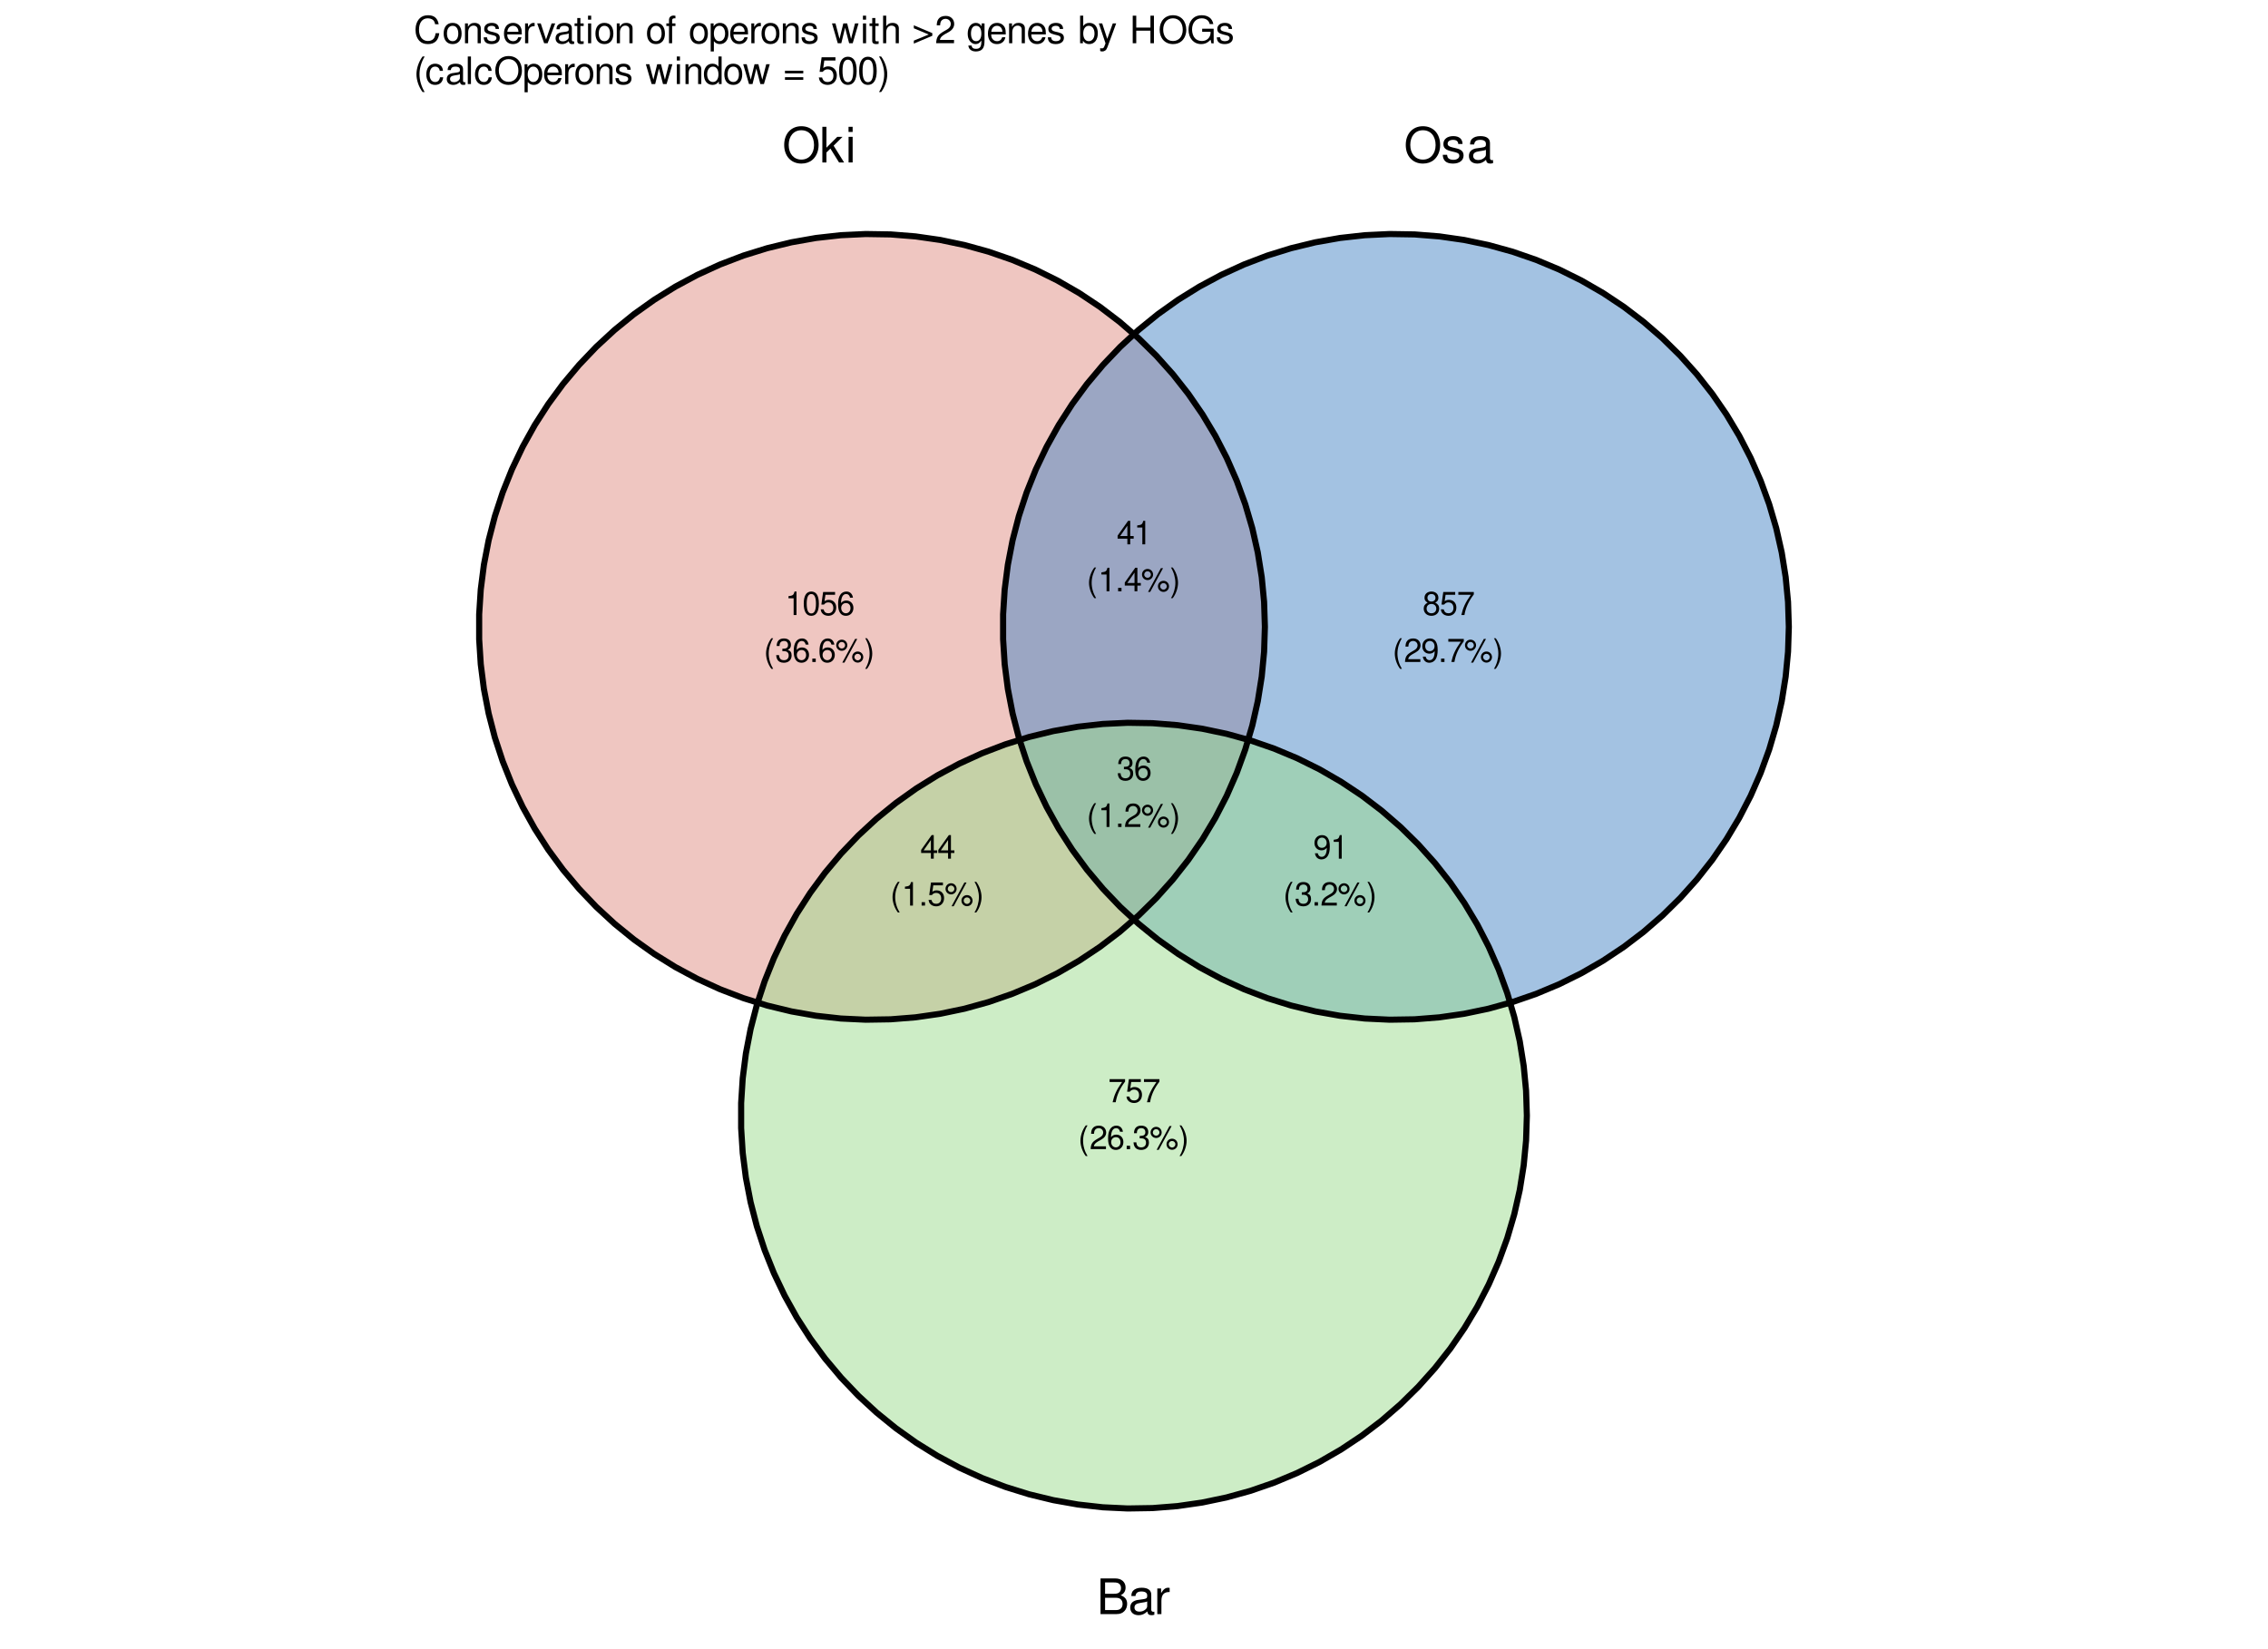 <?xml version="1.0" encoding="UTF-8"?>
<svg xmlns="http://www.w3.org/2000/svg" xmlns:xlink="http://www.w3.org/1999/xlink" width="792pt" height="576pt" viewBox="0 0 792 576" version="1.1">
<defs>
<g>
<symbol overflow="visible" id="glyph0-0">
<path style="stroke:none;" d=""/>
</symbol>
<symbol overflow="visible" id="glyph0-1">
<path style="stroke:none;" d="M 6.641 -12.656 C 3.078 -12.656 0.656 -10.031 0.656 -6.125 C 0.656 -2.219 3.062 0.391 6.656 0.391 C 8.188 0.391 9.516 -0.062 10.516 -0.922 C 11.875 -2.062 12.672 -4 12.672 -6.031 C 12.672 -10.047 10.297 -12.656 6.641 -12.656 Z M 6.641 -11.25 C 9.344 -11.25 11.078 -9.219 11.078 -6.062 C 11.078 -3.062 9.297 -1 6.656 -1 C 4 -1 2.234 -3.062 2.234 -6.125 C 2.234 -9.203 4 -11.25 6.641 -11.25 Z M 6.641 -11.25 "/>
</symbol>
<symbol overflow="visible" id="glyph0-2">
<path style="stroke:none;" d="M 2.406 -12.453 L 0.984 -12.453 L 0.984 0 L 2.406 0 L 2.406 -3.484 L 3.797 -4.844 L 6.812 0 L 8.578 0 L 4.922 -5.859 L 8.031 -8.953 L 6.203 -8.953 L 2.406 -5.156 Z M 2.406 -12.453 "/>
</symbol>
<symbol overflow="visible" id="glyph0-3">
<path style="stroke:none;" d="M 2.562 -8.953 L 1.141 -8.953 L 1.141 0 L 2.562 0 Z M 2.562 -12.453 L 1.125 -12.453 L 1.125 -10.656 L 2.562 -10.656 Z M 2.562 -12.453 "/>
</symbol>
<symbol overflow="visible" id="glyph0-4">
<path style="stroke:none;" d="M 7.484 -6.453 C 7.469 -8.219 6.297 -9.203 4.234 -9.203 C 2.156 -9.203 0.797 -8.125 0.797 -6.469 C 0.797 -5.078 1.516 -4.406 3.641 -3.891 L 4.969 -3.562 C 5.953 -3.328 6.359 -2.969 6.359 -2.344 C 6.359 -1.484 5.516 -0.922 4.266 -0.922 C 3.5 -0.922 2.859 -1.141 2.5 -1.516 C 2.266 -1.781 2.172 -2.031 2.078 -2.672 L 0.578 -2.672 C 0.656 -0.594 1.812 0.391 4.156 0.391 C 6.406 0.391 7.844 -0.719 7.844 -2.438 C 7.844 -3.781 7.094 -4.516 5.312 -4.938 L 3.938 -5.266 C 2.781 -5.531 2.281 -5.906 2.281 -6.547 C 2.281 -7.375 3.016 -7.891 4.188 -7.891 C 5.328 -7.891 5.938 -7.391 5.984 -6.453 Z M 7.484 -6.453 "/>
</symbol>
<symbol overflow="visible" id="glyph0-5">
<path style="stroke:none;" d="M 9.141 -0.844 C 8.984 -0.797 8.922 -0.797 8.828 -0.797 C 8.328 -0.797 8.062 -1.062 8.062 -1.5 L 8.062 -6.766 C 8.062 -8.344 6.906 -9.203 4.703 -9.203 C 3.375 -9.203 2.344 -8.828 1.719 -8.156 C 1.312 -7.703 1.141 -7.188 1.109 -6.297 L 2.547 -6.297 C 2.672 -7.391 3.312 -7.891 4.641 -7.891 C 5.938 -7.891 6.641 -7.406 6.641 -6.562 L 6.641 -6.188 C 6.625 -5.562 6.312 -5.344 5.156 -5.188 C 3.141 -4.938 2.828 -4.875 2.281 -4.641 C 1.25 -4.203 0.719 -3.422 0.719 -2.25 C 0.719 -0.625 1.844 0.391 3.656 0.391 C 4.781 0.391 5.688 0 6.688 -0.922 C 6.797 0 7.234 0.391 8.156 0.391 C 8.469 0.391 8.656 0.359 9.141 0.234 Z M 6.641 -2.812 C 6.641 -2.344 6.5 -2.047 6.078 -1.656 C 5.5 -1.125 4.797 -0.859 3.969 -0.859 C 2.859 -0.859 2.203 -1.391 2.203 -2.281 C 2.203 -3.234 2.812 -3.703 4.359 -3.922 C 5.875 -4.141 6.172 -4.203 6.641 -4.422 Z M 6.641 -2.812 "/>
</symbol>
<symbol overflow="visible" id="glyph0-6">
<path style="stroke:none;" d="M 1.344 0 L 6.969 0 C 8.141 0 9.016 -0.328 9.688 -1.047 C 10.297 -1.688 10.641 -2.578 10.641 -3.547 C 10.641 -5.062 9.953 -5.953 8.375 -6.578 C 9.516 -7.109 10.094 -8.016 10.094 -9.297 C 10.094 -10.219 9.75 -11 9.109 -11.578 C 8.438 -12.172 7.594 -12.453 6.406 -12.453 L 1.344 -12.453 Z M 2.938 -7.094 L 2.938 -11.047 L 6.016 -11.047 C 6.906 -11.047 7.391 -10.938 7.828 -10.609 C 8.266 -10.266 8.5 -9.75 8.5 -9.062 C 8.5 -8.391 8.266 -7.875 7.828 -7.531 C 7.391 -7.203 6.906 -7.094 6.016 -7.094 Z M 2.938 -1.406 L 2.938 -5.688 L 6.812 -5.688 C 8.219 -5.688 9.047 -4.891 9.047 -3.531 C 9.047 -2.203 8.219 -1.406 6.812 -1.406 Z M 2.938 -1.406 "/>
</symbol>
<symbol overflow="visible" id="glyph0-7">
<path style="stroke:none;" d="M 1.172 -8.953 L 1.172 0 L 2.609 0 L 2.609 -4.641 C 2.625 -6.797 3.516 -7.75 5.484 -7.703 L 5.484 -9.156 C 5.25 -9.188 5.109 -9.203 4.938 -9.203 C 4.016 -9.203 3.312 -8.656 2.5 -7.328 L 2.5 -8.953 Z M 1.172 -8.953 "/>
</symbol>
<symbol overflow="visible" id="glyph1-0">
<path style="stroke:none;" d=""/>
</symbol>
<symbol overflow="visible" id="glyph1-1">
<path style="stroke:none;" d="M 2.953 -5.859 L 2.953 0 L 3.953 0 L 3.953 -8.219 L 3.281 -8.219 C 2.938 -6.969 2.703 -6.797 1.156 -6.594 L 1.156 -5.859 Z M 2.953 -5.859 "/>
</symbol>
<symbol overflow="visible" id="glyph1-2">
<path style="stroke:none;" d="M 3.125 -8.219 C 2.375 -8.219 1.688 -7.891 1.281 -7.328 C 0.75 -6.594 0.484 -5.5 0.484 -3.984 C 0.484 -1.203 1.406 0.266 3.125 0.266 C 4.828 0.266 5.766 -1.203 5.766 -3.906 C 5.766 -5.5 5.516 -6.578 4.984 -7.328 C 4.562 -7.891 3.891 -8.219 3.125 -8.219 Z M 3.125 -7.344 C 4.203 -7.344 4.75 -6.234 4.75 -4 C 4.75 -1.656 4.219 -0.562 3.109 -0.562 C 2.047 -0.562 1.516 -1.703 1.516 -3.969 C 1.516 -6.234 2.047 -7.344 3.125 -7.344 Z M 3.125 -7.344 "/>
</symbol>
<symbol overflow="visible" id="glyph1-3">
<path style="stroke:none;" d="M 5.422 -8.062 L 1.25 -8.062 L 0.641 -3.672 L 1.562 -3.672 C 2.031 -4.234 2.422 -4.422 3.062 -4.422 C 4.141 -4.422 4.812 -3.688 4.812 -2.484 C 4.812 -1.328 4.141 -0.625 3.047 -0.625 C 2.172 -0.625 1.641 -1.062 1.406 -1.984 L 0.391 -1.984 C 0.531 -1.312 0.641 -1 0.891 -0.703 C 1.344 -0.094 2.156 0.266 3.078 0.266 C 4.703 0.266 5.828 -0.922 5.828 -2.625 C 5.828 -4.219 4.781 -5.312 3.234 -5.312 C 2.656 -5.312 2.203 -5.172 1.734 -4.828 L 2.062 -7.078 L 5.422 -7.078 Z M 5.422 -8.062 "/>
</symbol>
<symbol overflow="visible" id="glyph1-4">
<path style="stroke:none;" d="M 5.672 -6.078 C 5.469 -7.422 4.609 -8.219 3.375 -8.219 C 2.484 -8.219 1.688 -7.797 1.219 -7.047 C 0.703 -6.25 0.484 -5.25 0.484 -3.75 C 0.484 -2.359 0.688 -1.484 1.172 -0.766 C 1.609 -0.094 2.312 0.266 3.203 0.266 C 4.734 0.266 5.828 -0.891 5.828 -2.484 C 5.828 -4 4.812 -5.078 3.359 -5.078 C 2.578 -5.078 1.938 -4.781 1.516 -4.172 C 1.531 -6.203 2.156 -7.344 3.312 -7.344 C 4.016 -7.344 4.5 -6.875 4.656 -6.078 Z M 3.234 -4.188 C 4.203 -4.188 4.812 -3.5 4.812 -2.406 C 4.812 -1.375 4.125 -0.625 3.203 -0.625 C 2.281 -0.625 1.562 -1.406 1.562 -2.453 C 1.562 -3.484 2.25 -4.188 3.234 -4.188 Z M 3.234 -4.188 "/>
</symbol>
<symbol overflow="visible" id="glyph1-5">
<path style="stroke:none;" d="M 2.688 -8.297 C 1.547 -6.797 0.828 -4.734 0.828 -2.953 C 0.828 -1.156 1.547 0.922 2.688 2.406 L 3.312 2.406 C 2.312 0.781 1.75 -1.125 1.75 -2.953 C 1.75 -4.75 2.312 -6.672 3.312 -8.297 Z M 2.688 -8.297 "/>
</symbol>
<symbol overflow="visible" id="glyph1-6">
<path style="stroke:none;" d="M 2.516 -3.781 L 3.062 -3.781 C 4.156 -3.781 4.734 -3.281 4.734 -2.281 C 4.734 -1.25 4.109 -0.625 3.078 -0.625 C 1.969 -0.625 1.438 -1.188 1.359 -2.391 L 0.359 -2.391 C 0.406 -1.734 0.516 -1.297 0.719 -0.938 C 1.141 -0.141 1.922 0.266 3.031 0.266 C 4.688 0.266 5.75 -0.734 5.75 -2.297 C 5.75 -3.344 5.359 -3.906 4.391 -4.25 C 5.141 -4.562 5.516 -5.125 5.516 -5.953 C 5.516 -7.375 4.594 -8.219 3.062 -8.219 C 1.438 -8.219 0.562 -7.312 0.531 -5.578 L 1.531 -5.578 C 1.547 -6.078 1.594 -6.359 1.719 -6.609 C 1.938 -7.078 2.453 -7.344 3.078 -7.344 C 3.953 -7.344 4.5 -6.812 4.5 -5.922 C 4.5 -5.344 4.281 -5 3.844 -4.797 C 3.578 -4.688 3.203 -4.641 2.516 -4.625 Z M 2.516 -3.781 "/>
</symbol>
<symbol overflow="visible" id="glyph1-7">
<path style="stroke:none;" d="M 2.172 -1.188 L 0.984 -1.188 L 0.984 0 L 2.172 0 Z M 2.172 -1.188 "/>
</symbol>
<symbol overflow="visible" id="glyph1-8">
<path style="stroke:none;" d="M 2.266 -7.797 C 1.188 -7.797 0.328 -6.922 0.328 -5.844 C 0.328 -4.781 1.188 -3.906 2.281 -3.906 C 3.328 -3.906 4.203 -4.781 4.203 -5.828 C 4.203 -6.922 3.359 -7.797 2.266 -7.797 Z M 2.266 -7 C 2.906 -7 3.422 -6.484 3.422 -5.828 C 3.422 -5.203 2.906 -4.703 2.281 -4.703 C 1.641 -4.703 1.109 -5.203 1.109 -5.844 C 1.109 -6.484 1.625 -7 2.266 -7 Z M 6.922 -8.062 L 2.438 0.234 L 3.188 0.234 L 7.672 -8.062 Z M 7.828 -3.656 C 6.75 -3.656 5.891 -2.797 5.891 -1.734 C 5.891 -0.641 6.75 0.219 7.844 0.219 C 8.891 0.219 9.766 -0.641 9.766 -1.703 C 9.766 -2.797 8.922 -3.656 7.828 -3.656 Z M 7.828 -2.859 C 8.469 -2.859 8.984 -2.359 8.984 -1.703 C 8.984 -1.094 8.469 -0.578 7.844 -0.578 C 7.188 -0.578 6.672 -1.094 6.672 -1.734 C 6.672 -2.359 7.188 -2.859 7.828 -2.859 Z M 7.828 -2.859 "/>
</symbol>
<symbol overflow="visible" id="glyph1-9">
<path style="stroke:none;" d="M 1.062 2.406 C 2.203 0.922 2.906 -1.156 2.906 -2.938 C 2.906 -4.734 2.203 -6.797 1.062 -8.297 L 0.438 -8.297 C 1.438 -6.672 1.984 -4.75 1.984 -2.938 C 1.984 -1.125 1.438 0.797 0.438 2.406 Z M 1.062 2.406 "/>
</symbol>
<symbol overflow="visible" id="glyph1-10">
<path style="stroke:none;" d="M 4.453 -4.328 C 5.297 -4.844 5.547 -5.25 5.547 -6.031 C 5.547 -7.328 4.562 -8.219 3.125 -8.219 C 1.703 -8.219 0.703 -7.328 0.703 -6.047 C 0.703 -5.25 0.969 -4.859 1.797 -4.328 C 0.875 -3.875 0.422 -3.203 0.422 -2.281 C 0.422 -0.781 1.531 0.266 3.125 0.266 C 4.719 0.266 5.828 -0.781 5.828 -2.281 C 5.828 -3.203 5.375 -3.875 4.453 -4.328 Z M 3.125 -7.344 C 3.984 -7.344 4.531 -6.828 4.531 -6 C 4.531 -5.234 3.969 -4.719 3.125 -4.719 C 2.281 -4.719 1.734 -5.234 1.734 -6.031 C 1.734 -6.828 2.281 -7.344 3.125 -7.344 Z M 3.125 -3.875 C 4.125 -3.875 4.812 -3.219 4.812 -2.266 C 4.812 -1.281 4.141 -0.625 3.109 -0.625 C 2.125 -0.625 1.438 -1.297 1.438 -2.25 C 1.438 -3.234 2.109 -3.875 3.125 -3.875 Z M 3.125 -3.875 "/>
</symbol>
<symbol overflow="visible" id="glyph1-11">
<path style="stroke:none;" d="M 5.922 -8.062 L 0.516 -8.062 L 0.516 -7.078 L 4.875 -7.078 C 2.953 -4.328 2.172 -2.656 1.562 0 L 2.641 0 C 3.078 -2.578 4.094 -4.797 5.922 -7.219 Z M 5.922 -8.062 "/>
</symbol>
<symbol overflow="visible" id="glyph1-12">
<path style="stroke:none;" d="M 5.75 -0.984 L 1.516 -0.984 C 1.609 -1.672 1.984 -2.109 2.969 -2.703 L 4.109 -3.344 C 5.234 -3.969 5.812 -4.812 5.812 -5.828 C 5.812 -6.5 5.547 -7.141 5.062 -7.594 C 4.578 -8.016 4 -8.219 3.234 -8.219 C 2.203 -8.219 1.438 -7.859 1 -7.156 C 0.719 -6.719 0.594 -6.203 0.562 -5.375 L 1.562 -5.375 C 1.609 -5.938 1.672 -6.266 1.812 -6.547 C 2.062 -7.047 2.594 -7.344 3.203 -7.344 C 4.109 -7.344 4.781 -6.688 4.781 -5.797 C 4.781 -5.141 4.406 -4.578 3.703 -4.156 L 2.656 -3.547 C 0.969 -2.578 0.484 -1.812 0.391 -0.016 L 5.75 -0.016 Z M 5.75 -0.984 "/>
</symbol>
<symbol overflow="visible" id="glyph1-13">
<path style="stroke:none;" d="M 0.609 -1.875 C 0.797 -0.531 1.656 0.266 2.891 0.266 C 3.781 0.266 4.578 -0.172 5.062 -0.906 C 5.562 -1.719 5.797 -2.719 5.797 -4.203 C 5.797 -5.594 5.578 -6.469 5.109 -7.203 C 4.656 -7.875 3.953 -8.219 3.078 -8.219 C 1.531 -8.219 0.438 -7.078 0.438 -5.484 C 0.438 -3.969 1.453 -2.906 2.906 -2.906 C 3.672 -2.906 4.25 -3.172 4.75 -3.797 C 4.75 -1.75 4.109 -0.625 2.953 -0.625 C 2.25 -0.625 1.766 -1.078 1.609 -1.875 Z M 3.062 -7.344 C 4 -7.344 4.703 -6.562 4.703 -5.5 C 4.703 -4.5 4.016 -3.781 3.031 -3.781 C 2.062 -3.781 1.453 -4.469 1.453 -5.562 C 1.453 -6.594 2.125 -7.344 3.062 -7.344 Z M 3.062 -7.344 "/>
</symbol>
<symbol overflow="visible" id="glyph1-14">
<path style="stroke:none;" d="M 3.719 -1.984 L 3.719 0 L 4.719 0 L 4.719 -1.984 L 5.922 -1.984 L 5.922 -2.891 L 4.719 -2.891 L 4.719 -8.219 L 3.984 -8.219 L 0.312 -3.047 L 0.312 -1.984 Z M 3.719 -2.891 L 1.188 -2.891 L 3.719 -6.516 Z M 3.719 -2.891 "/>
</symbol>
<symbol overflow="visible" id="glyph2-0">
<path style="stroke:none;" d=""/>
</symbol>
<symbol overflow="visible" id="glyph2-1">
<path style="stroke:none;" d="M 8.734 -6.641 C 8.359 -8.75 7.141 -9.781 5.031 -9.781 C 3.734 -9.781 2.688 -9.375 1.984 -8.578 C 1.109 -7.625 0.641 -6.266 0.641 -4.703 C 0.641 -3.109 1.125 -1.75 2.016 -0.812 C 2.766 -0.047 3.719 0.297 4.984 0.297 C 7.328 0.297 8.641 -0.969 8.938 -3.516 L 7.672 -3.516 C 7.562 -2.859 7.438 -2.406 7.234 -2.016 C 6.844 -1.234 6.016 -0.781 4.984 -0.781 C 3.078 -0.781 1.859 -2.312 1.859 -4.719 C 1.859 -7.188 3.016 -8.703 4.891 -8.703 C 5.672 -8.703 6.391 -8.469 6.781 -8.094 C 7.141 -7.766 7.344 -7.375 7.484 -6.641 Z M 8.734 -6.641 "/>
</symbol>
<symbol overflow="visible" id="glyph2-2">
<path style="stroke:none;" d="M 3.594 -7.109 C 1.641 -7.109 0.469 -5.734 0.469 -3.406 C 0.469 -1.062 1.641 0.297 3.609 0.297 C 5.562 0.297 6.734 -1.078 6.734 -3.359 C 6.734 -5.75 5.594 -7.109 3.594 -7.109 Z M 3.609 -6.094 C 4.844 -6.094 5.578 -5.078 5.578 -3.359 C 5.578 -1.734 4.812 -0.719 3.609 -0.719 C 2.375 -0.719 1.625 -1.734 1.625 -3.406 C 1.625 -5.078 2.375 -6.094 3.609 -6.094 Z M 3.609 -6.094 "/>
</symbol>
<symbol overflow="visible" id="glyph2-3">
<path style="stroke:none;" d="M 0.922 -6.922 L 0.922 0 L 2.031 0 L 2.031 -3.812 C 2.031 -5.234 2.766 -6.156 3.906 -6.156 C 4.781 -6.156 5.328 -5.625 5.328 -4.797 L 5.328 0 L 6.438 0 L 6.438 -5.234 C 6.438 -6.375 5.578 -7.109 4.234 -7.109 C 3.203 -7.109 2.547 -6.719 1.938 -5.75 L 1.938 -6.922 Z M 0.922 -6.922 "/>
</symbol>
<symbol overflow="visible" id="glyph2-4">
<path style="stroke:none;" d="M 5.781 -4.984 C 5.766 -6.344 4.875 -7.109 3.281 -7.109 C 1.656 -7.109 0.625 -6.281 0.625 -5 C 0.625 -3.922 1.172 -3.406 2.812 -3.016 L 3.844 -2.766 C 4.609 -2.578 4.906 -2.297 4.906 -1.812 C 4.906 -1.156 4.266 -0.719 3.297 -0.719 C 2.703 -0.719 2.203 -0.891 1.922 -1.172 C 1.75 -1.375 1.672 -1.578 1.609 -2.062 L 0.453 -2.062 C 0.5 -0.469 1.406 0.297 3.203 0.297 C 4.953 0.297 6.062 -0.547 6.062 -1.891 C 6.062 -2.922 5.484 -3.484 4.109 -3.812 L 3.047 -4.062 C 2.156 -4.281 1.766 -4.562 1.766 -5.062 C 1.766 -5.703 2.344 -6.094 3.234 -6.094 C 4.125 -6.094 4.594 -5.719 4.625 -4.984 Z M 5.781 -4.984 "/>
</symbol>
<symbol overflow="visible" id="glyph2-5">
<path style="stroke:none;" d="M 6.766 -3.094 C 6.766 -4.141 6.688 -4.781 6.5 -5.297 C 6.047 -6.438 4.984 -7.109 3.703 -7.109 C 1.766 -7.109 0.531 -5.656 0.531 -3.359 C 0.531 -1.078 1.719 0.297 3.672 0.297 C 5.25 0.297 6.344 -0.594 6.625 -2.094 L 5.516 -2.094 C 5.219 -1.188 4.594 -0.719 3.703 -0.719 C 3.016 -0.719 2.422 -1.031 2.047 -1.609 C 1.781 -2 1.688 -2.406 1.672 -3.094 Z M 1.703 -3.984 C 1.797 -5.266 2.578 -6.094 3.688 -6.094 C 4.812 -6.094 5.578 -5.234 5.578 -3.984 Z M 1.703 -3.984 "/>
</symbol>
<symbol overflow="visible" id="glyph2-6">
<path style="stroke:none;" d="M 0.906 -6.922 L 0.906 0 L 2.016 0 L 2.016 -3.594 C 2.031 -5.25 2.719 -6 4.234 -5.953 L 4.234 -7.078 C 4.047 -7.109 3.953 -7.109 3.812 -7.109 C 3.109 -7.109 2.562 -6.688 1.922 -5.672 L 1.922 -6.922 Z M 0.906 -6.922 "/>
</symbol>
<symbol overflow="visible" id="glyph2-7">
<path style="stroke:none;" d="M 3.766 0 L 6.422 -6.922 L 5.172 -6.922 L 3.219 -1.312 L 1.375 -6.922 L 0.125 -6.922 L 2.562 0 Z M 3.766 0 "/>
</symbol>
<symbol overflow="visible" id="glyph2-8">
<path style="stroke:none;" d="M 7.062 -0.641 C 6.938 -0.625 6.891 -0.625 6.828 -0.625 C 6.438 -0.625 6.234 -0.812 6.234 -1.156 L 6.234 -5.234 C 6.234 -6.453 5.328 -7.109 3.625 -7.109 C 2.609 -7.109 1.812 -6.828 1.328 -6.312 C 1.016 -5.953 0.891 -5.562 0.859 -4.875 L 1.969 -4.875 C 2.062 -5.719 2.562 -6.094 3.594 -6.094 C 4.594 -6.094 5.141 -5.734 5.141 -5.062 L 5.141 -4.781 C 5.125 -4.297 4.891 -4.125 3.984 -4.016 C 2.422 -3.812 2.188 -3.766 1.766 -3.594 C 0.969 -3.25 0.547 -2.641 0.547 -1.75 C 0.547 -0.484 1.422 0.297 2.828 0.297 C 3.703 0.297 4.391 0 5.172 -0.719 C 5.25 0 5.594 0.297 6.312 0.297 C 6.547 0.297 6.688 0.281 7.062 0.188 Z M 5.141 -2.172 C 5.141 -1.812 5.031 -1.578 4.703 -1.281 C 4.25 -0.875 3.703 -0.656 3.062 -0.656 C 2.203 -0.656 1.703 -1.062 1.703 -1.766 C 1.703 -2.5 2.172 -2.859 3.359 -3.031 C 4.547 -3.188 4.766 -3.25 5.141 -3.422 Z M 5.141 -2.172 "/>
</symbol>
<symbol overflow="visible" id="glyph2-9">
<path style="stroke:none;" d="M 3.359 -6.922 L 2.219 -6.922 L 2.219 -8.812 L 1.125 -8.812 L 1.125 -6.922 L 0.188 -6.922 L 0.188 -6.016 L 1.125 -6.016 L 1.125 -0.797 C 1.125 -0.078 1.594 0.297 2.453 0.297 C 2.75 0.297 2.984 0.281 3.359 0.219 L 3.359 -0.719 C 3.188 -0.672 3.047 -0.656 2.828 -0.656 C 2.344 -0.656 2.219 -0.797 2.219 -1.281 L 2.219 -6.016 L 3.359 -6.016 Z M 3.359 -6.922 "/>
</symbol>
<symbol overflow="visible" id="glyph2-10">
<path style="stroke:none;" d="M 1.984 -6.922 L 0.891 -6.922 L 0.891 0 L 1.984 0 Z M 1.984 -9.625 L 0.875 -9.625 L 0.875 -8.234 L 1.984 -8.234 Z M 1.984 -9.625 "/>
</symbol>
<symbol overflow="visible" id="glyph2-11">
<path style="stroke:none;" d=""/>
</symbol>
<symbol overflow="visible" id="glyph2-12">
<path style="stroke:none;" d="M 3.406 -6.922 L 2.25 -6.922 L 2.25 -8 C 2.25 -8.469 2.516 -8.703 3.031 -8.703 C 3.109 -8.703 3.156 -8.703 3.406 -8.688 L 3.406 -9.594 C 3.156 -9.656 3.016 -9.672 2.781 -9.672 C 1.766 -9.672 1.156 -9.078 1.156 -8.094 L 1.156 -6.922 L 0.234 -6.922 L 0.234 -6.016 L 1.156 -6.016 L 1.156 0 L 2.25 0 L 2.25 -6.016 L 3.406 -6.016 Z M 3.406 -6.922 "/>
</symbol>
<symbol overflow="visible" id="glyph2-13">
<path style="stroke:none;" d="M 0.719 2.875 L 1.828 2.875 L 1.828 -0.719 C 2.406 -0.016 3.047 0.297 3.953 0.297 C 5.75 0.297 6.906 -1.141 6.906 -3.344 C 6.906 -5.672 5.766 -7.109 3.938 -7.109 C 3 -7.109 2.25 -6.688 1.734 -5.875 L 1.734 -6.922 L 0.719 -6.922 Z M 3.75 -6.094 C 4.969 -6.094 5.75 -5.016 5.75 -3.359 C 5.75 -1.797 4.953 -0.719 3.75 -0.719 C 2.578 -0.719 1.828 -1.781 1.828 -3.406 C 1.828 -5.031 2.578 -6.094 3.75 -6.094 Z M 3.75 -6.094 "/>
</symbol>
<symbol overflow="visible" id="glyph2-14">
<path style="stroke:none;" d="M 7.312 0 L 9.344 -6.922 L 8.109 -6.922 L 6.734 -1.531 L 5.375 -6.922 L 4.031 -6.922 L 2.703 -1.531 L 1.297 -6.922 L 0.078 -6.922 L 2.094 0 L 3.328 0 L 4.656 -5.422 L 6.062 0 Z M 7.312 0 "/>
</symbol>
<symbol overflow="visible" id="glyph2-15">
<path style="stroke:none;" d="M 0.922 -9.625 L 0.922 0 L 2.016 0 L 2.016 -3.812 C 2.016 -5.234 2.766 -6.156 3.891 -6.156 C 4.266 -6.156 4.609 -6.047 4.875 -5.844 C 5.188 -5.609 5.328 -5.281 5.328 -4.797 L 5.328 0 L 6.422 0 L 6.422 -5.234 C 6.422 -6.391 5.578 -7.109 4.234 -7.109 C 3.266 -7.109 2.672 -6.812 2.016 -5.969 L 2.016 -9.625 Z M 0.922 -9.625 "/>
</symbol>
<symbol overflow="visible" id="glyph2-16">
<path style="stroke:none;" d="M 7.109 -3.531 L 0.656 -6.266 L 0.656 -5.219 L 5.859 -3.047 L 0.656 -0.922 L 0.656 0.125 L 7.109 -2.609 Z M 7.109 -3.531 "/>
</symbol>
<symbol overflow="visible" id="glyph2-17">
<path style="stroke:none;" d="M 6.688 -1.156 L 1.75 -1.156 C 1.875 -1.938 2.297 -2.438 3.453 -3.141 L 4.766 -3.875 C 6.078 -4.609 6.75 -5.578 6.75 -6.766 C 6.75 -7.547 6.438 -8.297 5.875 -8.812 C 5.328 -9.312 4.641 -9.547 3.75 -9.547 C 2.562 -9.547 1.672 -9.125 1.156 -8.312 C 0.828 -7.797 0.688 -7.203 0.656 -6.25 L 1.828 -6.25 C 1.859 -6.891 1.938 -7.281 2.094 -7.594 C 2.406 -8.172 3.016 -8.531 3.703 -8.531 C 4.766 -8.531 5.562 -7.766 5.562 -6.734 C 5.562 -5.969 5.125 -5.312 4.297 -4.828 L 3.078 -4.125 C 1.125 -3 0.547 -2.094 0.453 -0.016 L 6.688 -0.016 Z M 6.688 -1.156 "/>
</symbol>
<symbol overflow="visible" id="glyph2-18">
<path style="stroke:none;" d="M 5.328 -6.922 L 5.328 -5.922 C 4.781 -6.75 4.172 -7.109 3.297 -7.109 C 1.625 -7.109 0.469 -5.562 0.469 -3.344 C 0.469 -2.172 0.734 -1.328 1.328 -0.641 C 1.844 -0.031 2.516 0.297 3.219 0.297 C 4.047 0.297 4.641 -0.062 5.234 -0.938 L 5.234 -0.578 C 5.234 1.266 4.719 1.953 3.344 1.953 C 2.406 1.953 1.922 1.578 1.812 0.797 L 0.688 0.797 C 0.797 2.078 1.812 2.875 3.312 2.875 C 4.328 2.875 5.172 2.547 5.625 2 C 6.156 1.344 6.344 0.484 6.344 -1.141 L 6.344 -6.922 Z M 3.406 -6.094 C 4.562 -6.094 5.234 -5.125 5.234 -3.359 C 5.234 -1.688 4.562 -0.719 3.406 -0.719 C 2.266 -0.719 1.609 -1.703 1.609 -3.406 C 1.609 -5.094 2.266 -6.094 3.406 -6.094 Z M 3.406 -6.094 "/>
</symbol>
<symbol overflow="visible" id="glyph2-19">
<path style="stroke:none;" d="M 0.719 -9.625 L 0.719 0 L 1.703 0 L 1.703 -0.891 C 2.234 -0.078 2.938 0.297 3.891 0.297 C 5.719 0.297 6.906 -1.188 6.906 -3.484 C 6.906 -5.734 5.781 -7.109 3.953 -7.109 C 3 -7.109 2.328 -6.766 1.812 -5.984 L 1.812 -9.625 Z M 3.734 -6.094 C 4.969 -6.094 5.75 -5.016 5.75 -3.359 C 5.75 -1.797 4.938 -0.719 3.734 -0.719 C 2.562 -0.719 1.812 -1.781 1.812 -3.406 C 1.812 -5.031 2.562 -6.094 3.734 -6.094 Z M 3.734 -6.094 "/>
</symbol>
<symbol overflow="visible" id="glyph2-20">
<path style="stroke:none;" d="M 5.125 -6.922 L 3.203 -1.531 L 1.438 -6.922 L 0.266 -6.922 L 2.594 0.031 L 2.172 1.125 C 2 1.609 1.75 1.797 1.297 1.797 C 1.109 1.797 0.953 1.766 0.719 1.719 L 0.719 2.703 C 0.938 2.828 1.156 2.875 1.453 2.875 C 1.812 2.875 2.188 2.766 2.484 2.547 C 2.828 2.297 3.031 2 3.234 1.453 L 6.312 -6.922 Z M 5.125 -6.922 "/>
</symbol>
<symbol overflow="visible" id="glyph2-21">
<path style="stroke:none;" d="M 7.281 -4.391 L 7.281 0 L 8.5 0 L 8.5 -9.625 L 7.281 -9.625 L 7.281 -5.469 L 2.328 -5.469 L 2.328 -9.625 L 1.094 -9.625 L 1.094 0 L 2.328 0 L 2.328 -4.391 Z M 7.281 -4.391 "/>
</symbol>
<symbol overflow="visible" id="glyph2-22">
<path style="stroke:none;" d="M 5.141 -9.781 C 2.375 -9.781 0.5 -7.75 0.5 -4.734 C 0.5 -1.719 2.359 0.297 5.156 0.297 C 6.328 0.297 7.359 -0.047 8.141 -0.719 C 9.172 -1.594 9.797 -3.094 9.797 -4.656 C 9.797 -7.766 7.969 -9.781 5.141 -9.781 Z M 5.141 -8.703 C 7.219 -8.703 8.562 -7.125 8.562 -4.688 C 8.562 -2.359 7.188 -0.781 5.156 -0.781 C 3.094 -0.781 1.734 -2.359 1.734 -4.734 C 1.734 -7.109 3.094 -8.703 5.141 -8.703 Z M 5.141 -8.703 "/>
</symbol>
<symbol overflow="visible" id="glyph2-23">
<path style="stroke:none;" d="M 9.359 -5.078 L 5.344 -5.078 L 5.344 -4 L 8.281 -4 L 8.281 -3.734 C 8.281 -2.016 7.016 -0.781 5.25 -0.781 C 4.281 -0.781 3.391 -1.141 2.828 -1.75 C 2.188 -2.438 1.812 -3.594 1.812 -4.781 C 1.812 -7.141 3.156 -8.703 5.188 -8.703 C 6.656 -8.703 7.703 -7.953 7.969 -6.703 L 9.234 -6.703 C 8.891 -8.656 7.406 -9.781 5.203 -9.781 C 4.031 -9.781 3.078 -9.484 2.328 -8.859 C 1.203 -7.938 0.578 -6.438 0.578 -4.719 C 0.578 -1.75 2.391 0.297 4.984 0.297 C 6.297 0.297 7.328 -0.188 8.281 -1.234 L 8.578 0.047 L 9.359 0.047 Z M 9.359 -5.078 "/>
</symbol>
<symbol overflow="visible" id="glyph2-24">
<path style="stroke:none;" d="M 3.109 -9.625 C 1.797 -7.891 0.969 -5.5 0.969 -3.422 C 0.969 -1.328 1.797 1.062 3.109 2.797 L 3.844 2.797 C 2.688 0.906 2.031 -1.312 2.031 -3.422 C 2.031 -5.516 2.688 -7.75 3.844 -9.625 Z M 3.109 -9.625 "/>
</symbol>
<symbol overflow="visible" id="glyph2-25">
<path style="stroke:none;" d="M 6.219 -4.594 C 6.172 -5.266 6.016 -5.703 5.75 -6.094 C 5.281 -6.734 4.453 -7.109 3.484 -7.109 C 1.609 -7.109 0.406 -5.641 0.406 -3.344 C 0.406 -1.109 1.594 0.297 3.469 0.297 C 5.125 0.297 6.172 -0.688 6.297 -2.375 L 5.188 -2.375 C 5 -1.266 4.438 -0.719 3.5 -0.719 C 2.281 -0.719 1.562 -1.703 1.562 -3.344 C 1.562 -5.062 2.266 -6.094 3.469 -6.094 C 4.391 -6.094 4.984 -5.562 5.109 -4.594 Z M 6.219 -4.594 "/>
</symbol>
<symbol overflow="visible" id="glyph2-26">
<path style="stroke:none;" d="M 2 -9.625 L 0.891 -9.625 L 0.891 0 L 2 0 Z M 2 -9.625 "/>
</symbol>
<symbol overflow="visible" id="glyph2-27">
<path style="stroke:none;" d="M 6.531 -9.625 L 5.438 -9.625 L 5.438 -6.047 C 4.984 -6.75 4.234 -7.109 3.312 -7.109 C 1.516 -7.109 0.344 -5.672 0.344 -3.469 C 0.344 -1.141 1.484 0.297 3.359 0.297 C 4.297 0.297 4.969 -0.047 5.562 -0.906 L 5.562 0 L 6.531 0 Z M 3.5 -6.094 C 4.688 -6.094 5.438 -5.047 5.438 -3.375 C 5.438 -1.781 4.672 -0.719 3.516 -0.719 C 2.297 -0.719 1.484 -1.797 1.484 -3.406 C 1.484 -5.016 2.297 -6.094 3.5 -6.094 Z M 3.5 -6.094 "/>
</symbol>
<symbol overflow="visible" id="glyph2-28">
<path style="stroke:none;" d="M 7.047 -4.656 L 0.656 -4.656 L 0.656 -3.734 L 7.047 -3.734 Z M 7.047 -2.391 L 0.656 -2.391 L 0.656 -1.469 L 7.047 -1.469 Z M 7.047 -2.391 "/>
</symbol>
<symbol overflow="visible" id="glyph2-29">
<path style="stroke:none;" d="M 6.281 -9.359 L 1.453 -9.359 L 0.75 -4.266 L 1.828 -4.266 C 2.359 -4.906 2.812 -5.141 3.547 -5.141 C 4.812 -5.141 5.578 -4.281 5.578 -2.891 C 5.578 -1.547 4.812 -0.719 3.531 -0.719 C 2.516 -0.719 1.906 -1.234 1.625 -2.297 L 0.469 -2.297 C 0.625 -1.531 0.75 -1.156 1.031 -0.812 C 1.562 -0.109 2.516 0.297 3.562 0.297 C 5.453 0.297 6.766 -1.062 6.766 -3.047 C 6.766 -4.891 5.547 -6.172 3.75 -6.172 C 3.094 -6.172 2.562 -6 2.016 -5.594 L 2.391 -8.219 L 6.281 -8.219 Z M 6.281 -9.359 "/>
</symbol>
<symbol overflow="visible" id="glyph2-30">
<path style="stroke:none;" d="M 3.625 -9.547 C 2.766 -9.547 1.969 -9.156 1.484 -8.5 C 0.875 -7.656 0.562 -6.391 0.562 -4.625 C 0.562 -1.406 1.625 0.297 3.625 0.297 C 5.609 0.297 6.688 -1.406 6.688 -4.547 C 6.688 -6.391 6.406 -7.625 5.781 -8.5 C 5.297 -9.156 4.516 -9.547 3.625 -9.547 Z M 3.625 -8.516 C 4.891 -8.516 5.5 -7.234 5.5 -4.641 C 5.5 -1.922 4.891 -0.656 3.609 -0.656 C 2.375 -0.656 1.75 -1.984 1.75 -4.609 C 1.75 -7.234 2.375 -8.516 3.625 -8.516 Z M 3.625 -8.516 "/>
</symbol>
<symbol overflow="visible" id="glyph2-31">
<path style="stroke:none;" d="M 1.234 2.797 C 2.547 1.062 3.375 -1.328 3.375 -3.406 C 3.375 -5.5 2.547 -7.891 1.234 -9.625 L 0.5 -9.625 C 1.656 -7.734 2.312 -5.516 2.312 -3.406 C 2.312 -1.312 1.656 0.922 0.5 2.797 Z M 1.234 2.797 "/>
</symbol>
</g>
</defs>
<g id="surface902">
<path style=" stroke:none;fill-rule:nonzero;fill:rgb(87.843%,55.294%,51.765%);fill-opacity:0.502;" d="M 441.707 218.945 L 441.43 210.242 L 440.602 201.57 L 439.227 192.973 L 437.309 184.48 L 434.855 176.125 L 431.879 167.941 L 428.387 159.965 L 424.395 152.227 L 419.922 144.754 L 414.984 137.582 L 409.602 130.738 L 403.797 124.25 L 397.59 118.141 L 391.012 112.438 L 384.082 107.164 L 376.832 102.34 L 369.289 97.988 L 361.488 94.121 L 353.457 90.758 L 345.227 87.91 L 336.836 85.59 L 328.312 83.805 L 319.691 82.566 L 311.012 81.875 L 302.305 81.738 L 293.609 82.152 L 284.953 83.117 L 276.379 84.629 L 267.918 86.684 L 259.602 89.266 L 251.469 92.375 L 243.547 95.992 L 235.871 100.105 L 228.473 104.695 L 221.379 109.746 L 214.621 115.238 L 208.223 121.145 L 202.215 127.449 L 196.617 134.117 L 191.457 141.129 L 186.746 148.457 L 182.516 156.062 L 178.773 163.926 L 175.535 172.012 L 172.816 180.285 L 170.633 188.711 L 168.984 197.262 L 167.883 205.898 L 167.328 214.59 L 167.328 223.297 L 167.883 231.988 L 168.984 240.625 L 170.633 249.176 L 172.816 257.605 L 175.535 265.875 L 178.773 273.961 L 182.516 281.824 L 186.746 289.434 L 191.457 296.758 L 196.617 303.77 L 202.215 310.441 L 208.223 316.742 L 214.621 322.648 L 221.379 328.141 L 228.473 333.191 L 235.871 337.781 L 243.547 341.895 L 251.469 345.512 L 259.602 348.621 L 267.918 351.207 L 276.379 353.258 L 284.953 354.77 L 293.609 355.734 L 302.305 356.148 L 311.012 356.012 L 319.691 355.32 L 328.312 354.082 L 336.836 352.301 L 345.227 349.98 L 353.457 347.129 L 361.488 343.766 L 369.289 339.898 L 376.832 335.547 L 384.082 330.723 L 391.012 325.449 L 397.59 319.746 L 403.797 313.637 L 409.602 307.148 L 414.984 300.305 L 419.922 293.133 L 424.395 285.66 L 428.387 277.922 L 431.879 269.945 L 434.855 261.762 L 437.309 253.406 L 439.227 244.914 L 440.602 236.316 L 441.43 227.648 Z M 441.707 218.945 "/>
<path style=" stroke:none;fill-rule:nonzero;fill:rgb(28.235%,52.157%,77.255%);fill-opacity:0.502;" d="M 624.672 218.945 L 624.395 210.242 L 623.566 201.57 L 622.191 192.973 L 620.273 184.48 L 617.82 176.125 L 614.84 167.941 L 611.352 159.965 L 607.359 152.227 L 602.887 144.754 L 597.949 137.582 L 592.566 130.738 L 586.762 124.25 L 580.555 118.141 L 573.973 112.438 L 567.047 107.164 L 559.797 102.34 L 552.254 97.988 L 544.453 94.121 L 536.422 90.758 L 528.191 87.91 L 519.801 85.59 L 511.277 83.805 L 502.656 82.566 L 493.977 81.875 L 485.27 81.738 L 476.574 82.152 L 467.918 83.117 L 459.344 84.629 L 450.883 86.684 L 442.566 89.266 L 434.434 92.375 L 426.512 95.992 L 418.836 100.105 L 411.438 104.695 L 404.344 109.746 L 397.586 115.238 L 391.188 121.145 L 385.18 127.449 L 379.582 134.117 L 374.422 141.129 L 369.711 148.457 L 365.48 156.062 L 361.734 163.926 L 358.5 172.012 L 355.781 180.285 L 353.598 188.711 L 351.949 197.262 L 350.844 205.898 L 350.293 214.59 L 350.293 223.297 L 350.844 231.988 L 351.949 240.625 L 353.598 249.176 L 355.781 257.605 L 358.5 265.875 L 361.734 273.961 L 365.48 281.824 L 369.711 289.434 L 374.422 296.758 L 379.582 303.77 L 385.18 310.441 L 391.188 316.742 L 397.586 322.648 L 404.344 328.141 L 411.438 333.191 L 418.836 337.781 L 426.512 341.895 L 434.434 345.512 L 442.566 348.621 L 450.883 351.207 L 459.344 353.258 L 467.918 354.77 L 476.574 355.734 L 485.27 356.148 L 493.977 356.012 L 502.656 355.32 L 511.277 354.082 L 519.801 352.301 L 528.191 349.98 L 536.422 347.129 L 544.453 343.766 L 552.254 339.898 L 559.797 335.547 L 567.047 330.723 L 573.973 325.449 L 580.555 319.746 L 586.762 313.637 L 592.566 307.148 L 597.949 300.305 L 602.887 293.133 L 607.359 285.66 L 611.352 277.922 L 614.84 269.945 L 617.82 261.762 L 620.273 253.406 L 622.191 244.914 L 623.566 236.316 L 624.395 227.648 Z M 624.672 218.945 "/>
<path style=" stroke:none;fill-rule:nonzero;fill:rgb(61.176%,85.882%,55.294%);fill-opacity:0.502;" d="M 533.188 389.652 L 532.914 380.949 L 532.086 372.281 L 530.711 363.684 L 528.789 355.188 L 526.336 346.832 L 523.359 338.652 L 519.867 330.676 L 515.879 322.934 L 511.406 315.465 L 506.469 308.289 L 501.086 301.445 L 495.277 294.957 L 489.074 288.848 L 482.492 283.145 L 475.562 277.871 L 468.312 273.051 L 460.773 268.695 L 452.969 264.828 L 444.938 261.465 L 436.711 258.617 L 428.316 256.297 L 419.793 254.512 L 411.176 253.273 L 402.496 252.582 L 393.789 252.445 L 385.09 252.859 L 376.438 253.824 L 367.859 255.336 L 359.398 257.391 L 351.086 259.977 L 342.949 263.082 L 335.027 266.699 L 327.355 270.812 L 319.953 275.402 L 312.863 280.453 L 306.102 285.945 L 299.707 291.855 L 293.699 298.156 L 288.102 304.824 L 282.938 311.84 L 278.23 319.164 L 273.996 326.773 L 270.254 334.637 L 267.02 342.719 L 264.301 350.992 L 262.113 359.422 L 260.465 367.969 L 259.363 376.609 L 258.812 385.297 L 258.812 394.004 L 259.363 402.695 L 260.465 411.332 L 262.113 419.883 L 264.301 428.312 L 267.02 436.586 L 270.254 444.668 L 273.996 452.531 L 278.23 460.141 L 282.938 467.465 L 288.102 474.477 L 293.699 481.148 L 299.707 487.449 L 306.102 493.359 L 312.863 498.848 L 319.953 503.898 L 327.355 508.492 L 335.027 512.602 L 342.949 516.219 L 351.086 519.328 L 359.398 521.914 L 367.859 523.965 L 376.438 525.477 L 385.09 526.445 L 393.789 526.859 L 402.496 526.719 L 411.176 526.031 L 419.793 524.789 L 428.316 523.008 L 436.711 520.688 L 444.938 517.84 L 452.969 514.473 L 460.773 510.609 L 468.312 506.254 L 475.562 501.43 L 482.492 496.156 L 489.074 490.453 L 495.277 484.348 L 501.086 477.855 L 506.469 471.012 L 511.406 463.84 L 515.879 456.371 L 519.867 448.629 L 523.359 440.652 L 526.336 432.469 L 528.789 424.113 L 530.711 415.621 L 532.086 407.023 L 532.914 398.355 Z M 533.188 389.652 "/>
<path style="fill:none;stroke-width:2.134;stroke-linecap:butt;stroke-linejoin:round;stroke:rgb(0%,0%,0%);stroke-opacity:1;stroke-miterlimit:10;" d="M 441.707 218.945 L 441.43 210.242 L 440.602 201.57 L 439.227 192.973 L 437.309 184.48 L 434.855 176.125 L 431.879 167.941 L 428.387 159.965 L 424.395 152.227 L 419.922 144.754 L 414.984 137.582 L 409.602 130.738 L 403.797 124.25 L 397.59 118.141 L 391.012 112.438 L 384.082 107.164 L 376.832 102.34 L 369.289 97.988 L 361.488 94.121 L 353.457 90.758 L 345.227 87.91 L 336.836 85.59 L 328.312 83.805 L 319.691 82.566 L 311.012 81.875 L 302.305 81.738 L 293.609 82.152 L 284.953 83.117 L 276.379 84.629 L 267.918 86.684 L 259.602 89.266 L 251.469 92.375 L 243.547 95.992 L 235.871 100.105 L 228.473 104.695 L 221.379 109.746 L 214.621 115.238 L 208.223 121.145 L 202.215 127.449 L 196.617 134.117 L 191.457 141.129 L 186.746 148.457 L 182.516 156.062 L 178.773 163.926 L 175.535 172.012 L 172.816 180.285 L 170.633 188.711 L 168.984 197.262 L 167.883 205.898 L 167.328 214.59 L 167.328 223.297 L 167.883 231.988 L 168.984 240.625 L 170.633 249.176 L 172.816 257.605 L 175.535 265.875 L 178.773 273.961 L 182.516 281.824 L 186.746 289.434 L 191.457 296.758 L 196.617 303.77 L 202.215 310.441 L 208.223 316.742 L 214.621 322.648 L 221.379 328.141 L 228.473 333.191 L 235.871 337.781 L 243.547 341.895 L 251.469 345.512 L 259.602 348.621 L 267.918 351.207 L 276.379 353.258 L 284.953 354.77 L 293.609 355.734 L 302.305 356.148 L 311.012 356.012 L 319.691 355.32 L 328.312 354.082 L 336.836 352.301 L 345.227 349.98 L 353.457 347.129 L 361.488 343.766 L 369.289 339.898 L 376.832 335.547 L 384.082 330.723 L 391.012 325.449 L 397.59 319.746 L 403.797 313.637 L 409.602 307.148 L 414.984 300.305 L 419.922 293.133 L 424.395 285.66 L 428.387 277.922 L 431.879 269.945 L 434.855 261.762 L 437.309 253.406 L 439.227 244.914 L 440.602 236.316 L 441.43 227.648 Z M 441.707 218.945 "/>
<path style="fill:none;stroke-width:2.134;stroke-linecap:butt;stroke-linejoin:round;stroke:rgb(0%,0%,0%);stroke-opacity:1;stroke-miterlimit:10;" d="M 624.672 218.945 L 624.395 210.242 L 623.566 201.57 L 622.191 192.973 L 620.273 184.48 L 617.82 176.125 L 614.84 167.941 L 611.352 159.965 L 607.359 152.227 L 602.887 144.754 L 597.949 137.582 L 592.566 130.738 L 586.762 124.25 L 580.555 118.141 L 573.973 112.438 L 567.047 107.164 L 559.797 102.34 L 552.254 97.988 L 544.453 94.121 L 536.422 90.758 L 528.191 87.91 L 519.801 85.59 L 511.277 83.805 L 502.656 82.566 L 493.977 81.875 L 485.27 81.738 L 476.574 82.152 L 467.918 83.117 L 459.344 84.629 L 450.883 86.684 L 442.566 89.266 L 434.434 92.375 L 426.512 95.992 L 418.836 100.105 L 411.438 104.695 L 404.344 109.746 L 397.586 115.238 L 391.188 121.145 L 385.18 127.449 L 379.582 134.117 L 374.422 141.129 L 369.711 148.457 L 365.48 156.062 L 361.734 163.926 L 358.5 172.012 L 355.781 180.285 L 353.598 188.711 L 351.949 197.262 L 350.844 205.898 L 350.293 214.59 L 350.293 223.297 L 350.844 231.988 L 351.949 240.625 L 353.598 249.176 L 355.781 257.605 L 358.5 265.875 L 361.734 273.961 L 365.48 281.824 L 369.711 289.434 L 374.422 296.758 L 379.582 303.77 L 385.18 310.441 L 391.188 316.742 L 397.586 322.648 L 404.344 328.141 L 411.438 333.191 L 418.836 337.781 L 426.512 341.895 L 434.434 345.512 L 442.566 348.621 L 450.883 351.207 L 459.344 353.258 L 467.918 354.77 L 476.574 355.734 L 485.27 356.148 L 493.977 356.012 L 502.656 355.32 L 511.277 354.082 L 519.801 352.301 L 528.191 349.98 L 536.422 347.129 L 544.453 343.766 L 552.254 339.898 L 559.797 335.547 L 567.047 330.723 L 573.973 325.449 L 580.555 319.746 L 586.762 313.637 L 592.566 307.148 L 597.949 300.305 L 602.887 293.133 L 607.359 285.66 L 611.352 277.922 L 614.84 269.945 L 617.82 261.762 L 620.273 253.406 L 622.191 244.914 L 623.566 236.316 L 624.395 227.648 Z M 624.672 218.945 "/>
<path style="fill:none;stroke-width:2.134;stroke-linecap:butt;stroke-linejoin:round;stroke:rgb(0%,0%,0%);stroke-opacity:1;stroke-miterlimit:10;" d="M 533.188 389.652 L 532.914 380.949 L 532.086 372.281 L 530.711 363.684 L 528.789 355.188 L 526.336 346.832 L 523.359 338.652 L 519.867 330.676 L 515.879 322.934 L 511.406 315.465 L 506.469 308.289 L 501.086 301.445 L 495.277 294.957 L 489.074 288.848 L 482.492 283.145 L 475.562 277.871 L 468.312 273.051 L 460.773 268.695 L 452.969 264.828 L 444.938 261.465 L 436.711 258.617 L 428.316 256.297 L 419.793 254.512 L 411.176 253.273 L 402.496 252.582 L 393.789 252.445 L 385.09 252.859 L 376.438 253.824 L 367.859 255.336 L 359.398 257.391 L 351.086 259.977 L 342.949 263.082 L 335.027 266.699 L 327.355 270.812 L 319.953 275.402 L 312.863 280.453 L 306.102 285.945 L 299.707 291.855 L 293.699 298.156 L 288.102 304.824 L 282.938 311.84 L 278.23 319.164 L 273.996 326.773 L 270.254 334.637 L 267.02 342.719 L 264.301 350.992 L 262.113 359.422 L 260.465 367.969 L 259.363 376.609 L 258.812 385.297 L 258.812 394.004 L 259.363 402.695 L 260.465 411.332 L 262.113 419.883 L 264.301 428.312 L 267.02 436.586 L 270.254 444.668 L 273.996 452.531 L 278.23 460.141 L 282.938 467.465 L 288.102 474.477 L 293.699 481.148 L 299.707 487.449 L 306.102 493.359 L 312.863 498.848 L 319.953 503.898 L 327.355 508.492 L 335.027 512.602 L 342.949 516.219 L 351.086 519.328 L 359.398 521.914 L 367.859 523.965 L 376.438 525.477 L 385.09 526.445 L 393.789 526.859 L 402.496 526.719 L 411.176 526.031 L 419.793 524.789 L 428.316 523.008 L 436.711 520.688 L 444.938 517.84 L 452.969 514.473 L 460.773 510.609 L 468.312 506.254 L 475.562 501.43 L 482.492 496.156 L 489.074 490.453 L 495.277 484.348 L 501.086 477.855 L 506.469 471.012 L 511.406 463.84 L 515.879 456.371 L 519.867 448.629 L 523.359 440.652 L 526.336 432.469 L 528.789 424.113 L 530.711 415.621 L 532.086 407.023 L 532.914 398.355 Z M 533.188 389.652 "/>
<g style="fill:rgb(0%,0%,0%);fill-opacity:1;">
  <use xlink:href="#glyph0-1" x="273.188" y="56.742"/>
  <use xlink:href="#glyph0-2" x="286.188" y="56.742"/>
  <use xlink:href="#glyph0-3" x="295.188" y="56.742"/>
</g>
<g style="fill:rgb(0%,0%,0%);fill-opacity:1;">
  <use xlink:href="#glyph0-1" x="490.246" y="56.742"/>
  <use xlink:href="#glyph0-4" x="503.246" y="56.742"/>
  <use xlink:href="#glyph0-5" x="512.246" y="56.742"/>
</g>
<g style="fill:rgb(0%,0%,0%);fill-opacity:1;">
  <use xlink:href="#glyph0-6" x="382.965" y="563.746"/>
  <use xlink:href="#glyph0-5" x="393.965" y="563.746"/>
  <use xlink:href="#glyph0-7" x="402.965" y="563.746"/>
</g>
<g style="fill:rgb(0%,0%,0%);fill-opacity:1;">
  <use xlink:href="#glyph1-1" x="274.188" y="214.819"/>
  <use xlink:href="#glyph1-2" x="280.188" y="214.819"/>
  <use xlink:href="#glyph1-3" x="286.188" y="214.819"/>
  <use xlink:href="#glyph1-4" x="292.188" y="214.819"/>
</g>
<g style="fill:rgb(0%,0%,0%);fill-opacity:1;">
  <use xlink:href="#glyph1-5" x="266.688" y="231.21"/>
  <use xlink:href="#glyph1-6" x="270.688" y="231.21"/>
  <use xlink:href="#glyph1-4" x="276.688" y="231.21"/>
  <use xlink:href="#glyph1-7" x="282.688" y="231.21"/>
  <use xlink:href="#glyph1-4" x="285.688" y="231.21"/>
  <use xlink:href="#glyph1-8" x="291.688" y="231.21"/>
  <use xlink:href="#glyph1-9" x="301.688" y="231.21"/>
</g>
<g style="fill:rgb(0%,0%,0%);fill-opacity:1;">
  <use xlink:href="#glyph1-10" x="496.746" y="214.819"/>
  <use xlink:href="#glyph1-3" x="502.746" y="214.819"/>
  <use xlink:href="#glyph1-11" x="508.746" y="214.819"/>
</g>
<g style="fill:rgb(0%,0%,0%);fill-opacity:1;">
  <use xlink:href="#glyph1-5" x="486.246" y="231.21"/>
  <use xlink:href="#glyph1-12" x="490.246" y="231.21"/>
  <use xlink:href="#glyph1-13" x="496.246" y="231.21"/>
  <use xlink:href="#glyph1-7" x="502.246" y="231.21"/>
  <use xlink:href="#glyph1-11" x="505.246" y="231.21"/>
  <use xlink:href="#glyph1-8" x="511.246" y="231.21"/>
  <use xlink:href="#glyph1-9" x="521.246" y="231.21"/>
</g>
<g style="fill:rgb(0%,0%,0%);fill-opacity:1;">
  <use xlink:href="#glyph1-11" x="386.965" y="384.979"/>
  <use xlink:href="#glyph1-3" x="392.965" y="384.979"/>
  <use xlink:href="#glyph1-11" x="398.965" y="384.979"/>
</g>
<g style="fill:rgb(0%,0%,0%);fill-opacity:1;">
  <use xlink:href="#glyph1-5" x="376.465" y="401.366"/>
  <use xlink:href="#glyph1-12" x="380.465" y="401.366"/>
  <use xlink:href="#glyph1-4" x="386.465" y="401.366"/>
  <use xlink:href="#glyph1-7" x="392.465" y="401.366"/>
  <use xlink:href="#glyph1-6" x="395.465" y="401.366"/>
  <use xlink:href="#glyph1-8" x="401.465" y="401.366"/>
  <use xlink:href="#glyph1-9" x="411.465" y="401.366"/>
</g>
<g style="fill:rgb(0%,0%,0%);fill-opacity:1;">
  <use xlink:href="#glyph1-14" x="389.965" y="190.12"/>
  <use xlink:href="#glyph1-1" x="395.965" y="190.12"/>
</g>
<g style="fill:rgb(0%,0%,0%);fill-opacity:1;">
  <use xlink:href="#glyph1-5" x="379.465" y="206.511"/>
  <use xlink:href="#glyph1-1" x="383.465" y="206.511"/>
  <use xlink:href="#glyph1-7" x="389.465" y="206.511"/>
  <use xlink:href="#glyph1-14" x="392.465" y="206.511"/>
  <use xlink:href="#glyph1-8" x="398.465" y="206.511"/>
  <use xlink:href="#glyph1-9" x="408.465" y="206.511"/>
</g>
<g style="fill:rgb(0%,0%,0%);fill-opacity:1;">
  <use xlink:href="#glyph1-14" x="321.355" y="299.897"/>
  <use xlink:href="#glyph1-14" x="327.355" y="299.897"/>
</g>
<g style="fill:rgb(0%,0%,0%);fill-opacity:1;">
  <use xlink:href="#glyph1-5" x="310.855" y="316.288"/>
  <use xlink:href="#glyph1-1" x="314.855" y="316.288"/>
  <use xlink:href="#glyph1-7" x="320.855" y="316.288"/>
  <use xlink:href="#glyph1-3" x="323.855" y="316.288"/>
  <use xlink:href="#glyph1-8" x="329.855" y="316.288"/>
  <use xlink:href="#glyph1-9" x="339.855" y="316.288"/>
</g>
<g style="fill:rgb(0%,0%,0%);fill-opacity:1;">
  <use xlink:href="#glyph1-13" x="458.578" y="299.897"/>
  <use xlink:href="#glyph1-1" x="464.578" y="299.897"/>
</g>
<g style="fill:rgb(0%,0%,0%);fill-opacity:1;">
  <use xlink:href="#glyph1-5" x="448.078" y="316.288"/>
  <use xlink:href="#glyph1-6" x="452.078" y="316.288"/>
  <use xlink:href="#glyph1-7" x="458.078" y="316.288"/>
  <use xlink:href="#glyph1-12" x="461.078" y="316.288"/>
  <use xlink:href="#glyph1-8" x="467.078" y="316.288"/>
  <use xlink:href="#glyph1-9" x="477.078" y="316.288"/>
</g>
<g style="fill:rgb(0%,0%,0%);fill-opacity:1;">
  <use xlink:href="#glyph1-6" x="389.965" y="272.456"/>
  <use xlink:href="#glyph1-4" x="395.965" y="272.456"/>
</g>
<g style="fill:rgb(0%,0%,0%);fill-opacity:1;">
  <use xlink:href="#glyph1-5" x="379.465" y="288.843"/>
  <use xlink:href="#glyph1-1" x="383.465" y="288.843"/>
  <use xlink:href="#glyph1-7" x="389.465" y="288.843"/>
  <use xlink:href="#glyph1-12" x="392.465" y="288.843"/>
  <use xlink:href="#glyph1-8" x="398.465" y="288.843"/>
  <use xlink:href="#glyph1-9" x="408.465" y="288.843"/>
</g>
<g style="fill:rgb(0%,0%,0%);fill-opacity:1;">
  <use xlink:href="#glyph2-1" x="144.461" y="15.103"/>
  <use xlink:href="#glyph2-2" x="154.461" y="15.103"/>
  <use xlink:href="#glyph2-3" x="161.461" y="15.103"/>
  <use xlink:href="#glyph2-4" x="168.461" y="15.103"/>
  <use xlink:href="#glyph2-5" x="175.461" y="15.103"/>
  <use xlink:href="#glyph2-6" x="182.461" y="15.103"/>
  <use xlink:href="#glyph2-7" x="187.461" y="15.103"/>
  <use xlink:href="#glyph2-8" x="193.461" y="15.103"/>
  <use xlink:href="#glyph2-9" x="200.461" y="15.103"/>
  <use xlink:href="#glyph2-10" x="204.461" y="15.103"/>
  <use xlink:href="#glyph2-2" x="207.461" y="15.103"/>
  <use xlink:href="#glyph2-3" x="214.461" y="15.103"/>
  <use xlink:href="#glyph2-11" x="221.461" y="15.103"/>
  <use xlink:href="#glyph2-2" x="225.461" y="15.103"/>
  <use xlink:href="#glyph2-12" x="232.461" y="15.103"/>
  <use xlink:href="#glyph2-11" x="236.461" y="15.103"/>
  <use xlink:href="#glyph2-2" x="240.461" y="15.103"/>
  <use xlink:href="#glyph2-13" x="247.461" y="15.103"/>
  <use xlink:href="#glyph2-5" x="254.461" y="15.103"/>
  <use xlink:href="#glyph2-6" x="261.461" y="15.103"/>
  <use xlink:href="#glyph2-2" x="265.461" y="15.103"/>
  <use xlink:href="#glyph2-3" x="272.461" y="15.103"/>
  <use xlink:href="#glyph2-4" x="279.461" y="15.103"/>
  <use xlink:href="#glyph2-11" x="286.461" y="15.103"/>
  <use xlink:href="#glyph2-14" x="290.461" y="15.103"/>
  <use xlink:href="#glyph2-10" x="300.461" y="15.103"/>
  <use xlink:href="#glyph2-9" x="303.461" y="15.103"/>
  <use xlink:href="#glyph2-15" x="307.461" y="15.103"/>
  <use xlink:href="#glyph2-11" x="314.461" y="15.103"/>
  <use xlink:href="#glyph2-16" x="318.461" y="15.103"/>
  <use xlink:href="#glyph2-17" x="326.461" y="15.103"/>
  <use xlink:href="#glyph2-11" x="333.461" y="15.103"/>
  <use xlink:href="#glyph2-18" x="337.461" y="15.103"/>
  <use xlink:href="#glyph2-5" x="344.461" y="15.103"/>
  <use xlink:href="#glyph2-3" x="351.461" y="15.103"/>
  <use xlink:href="#glyph2-5" x="358.461" y="15.103"/>
  <use xlink:href="#glyph2-4" x="365.461" y="15.103"/>
  <use xlink:href="#glyph2-11" x="372.461" y="15.103"/>
  <use xlink:href="#glyph2-19" x="376.461" y="15.103"/>
  <use xlink:href="#glyph2-20" x="383.461" y="15.103"/>
  <use xlink:href="#glyph2-11" x="390.461" y="15.103"/>
  <use xlink:href="#glyph2-21" x="394.461" y="15.103"/>
  <use xlink:href="#glyph2-22" x="404.461" y="15.103"/>
  <use xlink:href="#glyph2-23" x="414.461" y="15.103"/>
  <use xlink:href="#glyph2-4" x="424.461" y="15.103"/>
</g>
<g style="fill:rgb(0%,0%,0%);fill-opacity:1;">
  <use xlink:href="#glyph2-24" x="144.461" y="29.356"/>
  <use xlink:href="#glyph2-25" x="148.461" y="29.356"/>
  <use xlink:href="#glyph2-8" x="155.461" y="29.356"/>
  <use xlink:href="#glyph2-26" x="162.461" y="29.356"/>
  <use xlink:href="#glyph2-25" x="165.461" y="29.356"/>
  <use xlink:href="#glyph2-22" x="172.461" y="29.356"/>
  <use xlink:href="#glyph2-13" x="182.461" y="29.356"/>
  <use xlink:href="#glyph2-5" x="189.461" y="29.356"/>
  <use xlink:href="#glyph2-6" x="196.461" y="29.356"/>
  <use xlink:href="#glyph2-2" x="200.461" y="29.356"/>
  <use xlink:href="#glyph2-3" x="207.461" y="29.356"/>
  <use xlink:href="#glyph2-4" x="214.461" y="29.356"/>
  <use xlink:href="#glyph2-11" x="221.461" y="29.356"/>
  <use xlink:href="#glyph2-14" x="225.461" y="29.356"/>
  <use xlink:href="#glyph2-10" x="235.461" y="29.356"/>
  <use xlink:href="#glyph2-3" x="238.461" y="29.356"/>
  <use xlink:href="#glyph2-27" x="245.461" y="29.356"/>
  <use xlink:href="#glyph2-2" x="252.461" y="29.356"/>
  <use xlink:href="#glyph2-14" x="259.461" y="29.356"/>
  <use xlink:href="#glyph2-11" x="269.461" y="29.356"/>
  <use xlink:href="#glyph2-28" x="273.461" y="29.356"/>
  <use xlink:href="#glyph2-11" x="281.461" y="29.356"/>
  <use xlink:href="#glyph2-29" x="285.461" y="29.356"/>
  <use xlink:href="#glyph2-30" x="292.461" y="29.356"/>
  <use xlink:href="#glyph2-30" x="299.461" y="29.356"/>
  <use xlink:href="#glyph2-31" x="306.461" y="29.356"/>
</g>
</g>
</svg>
